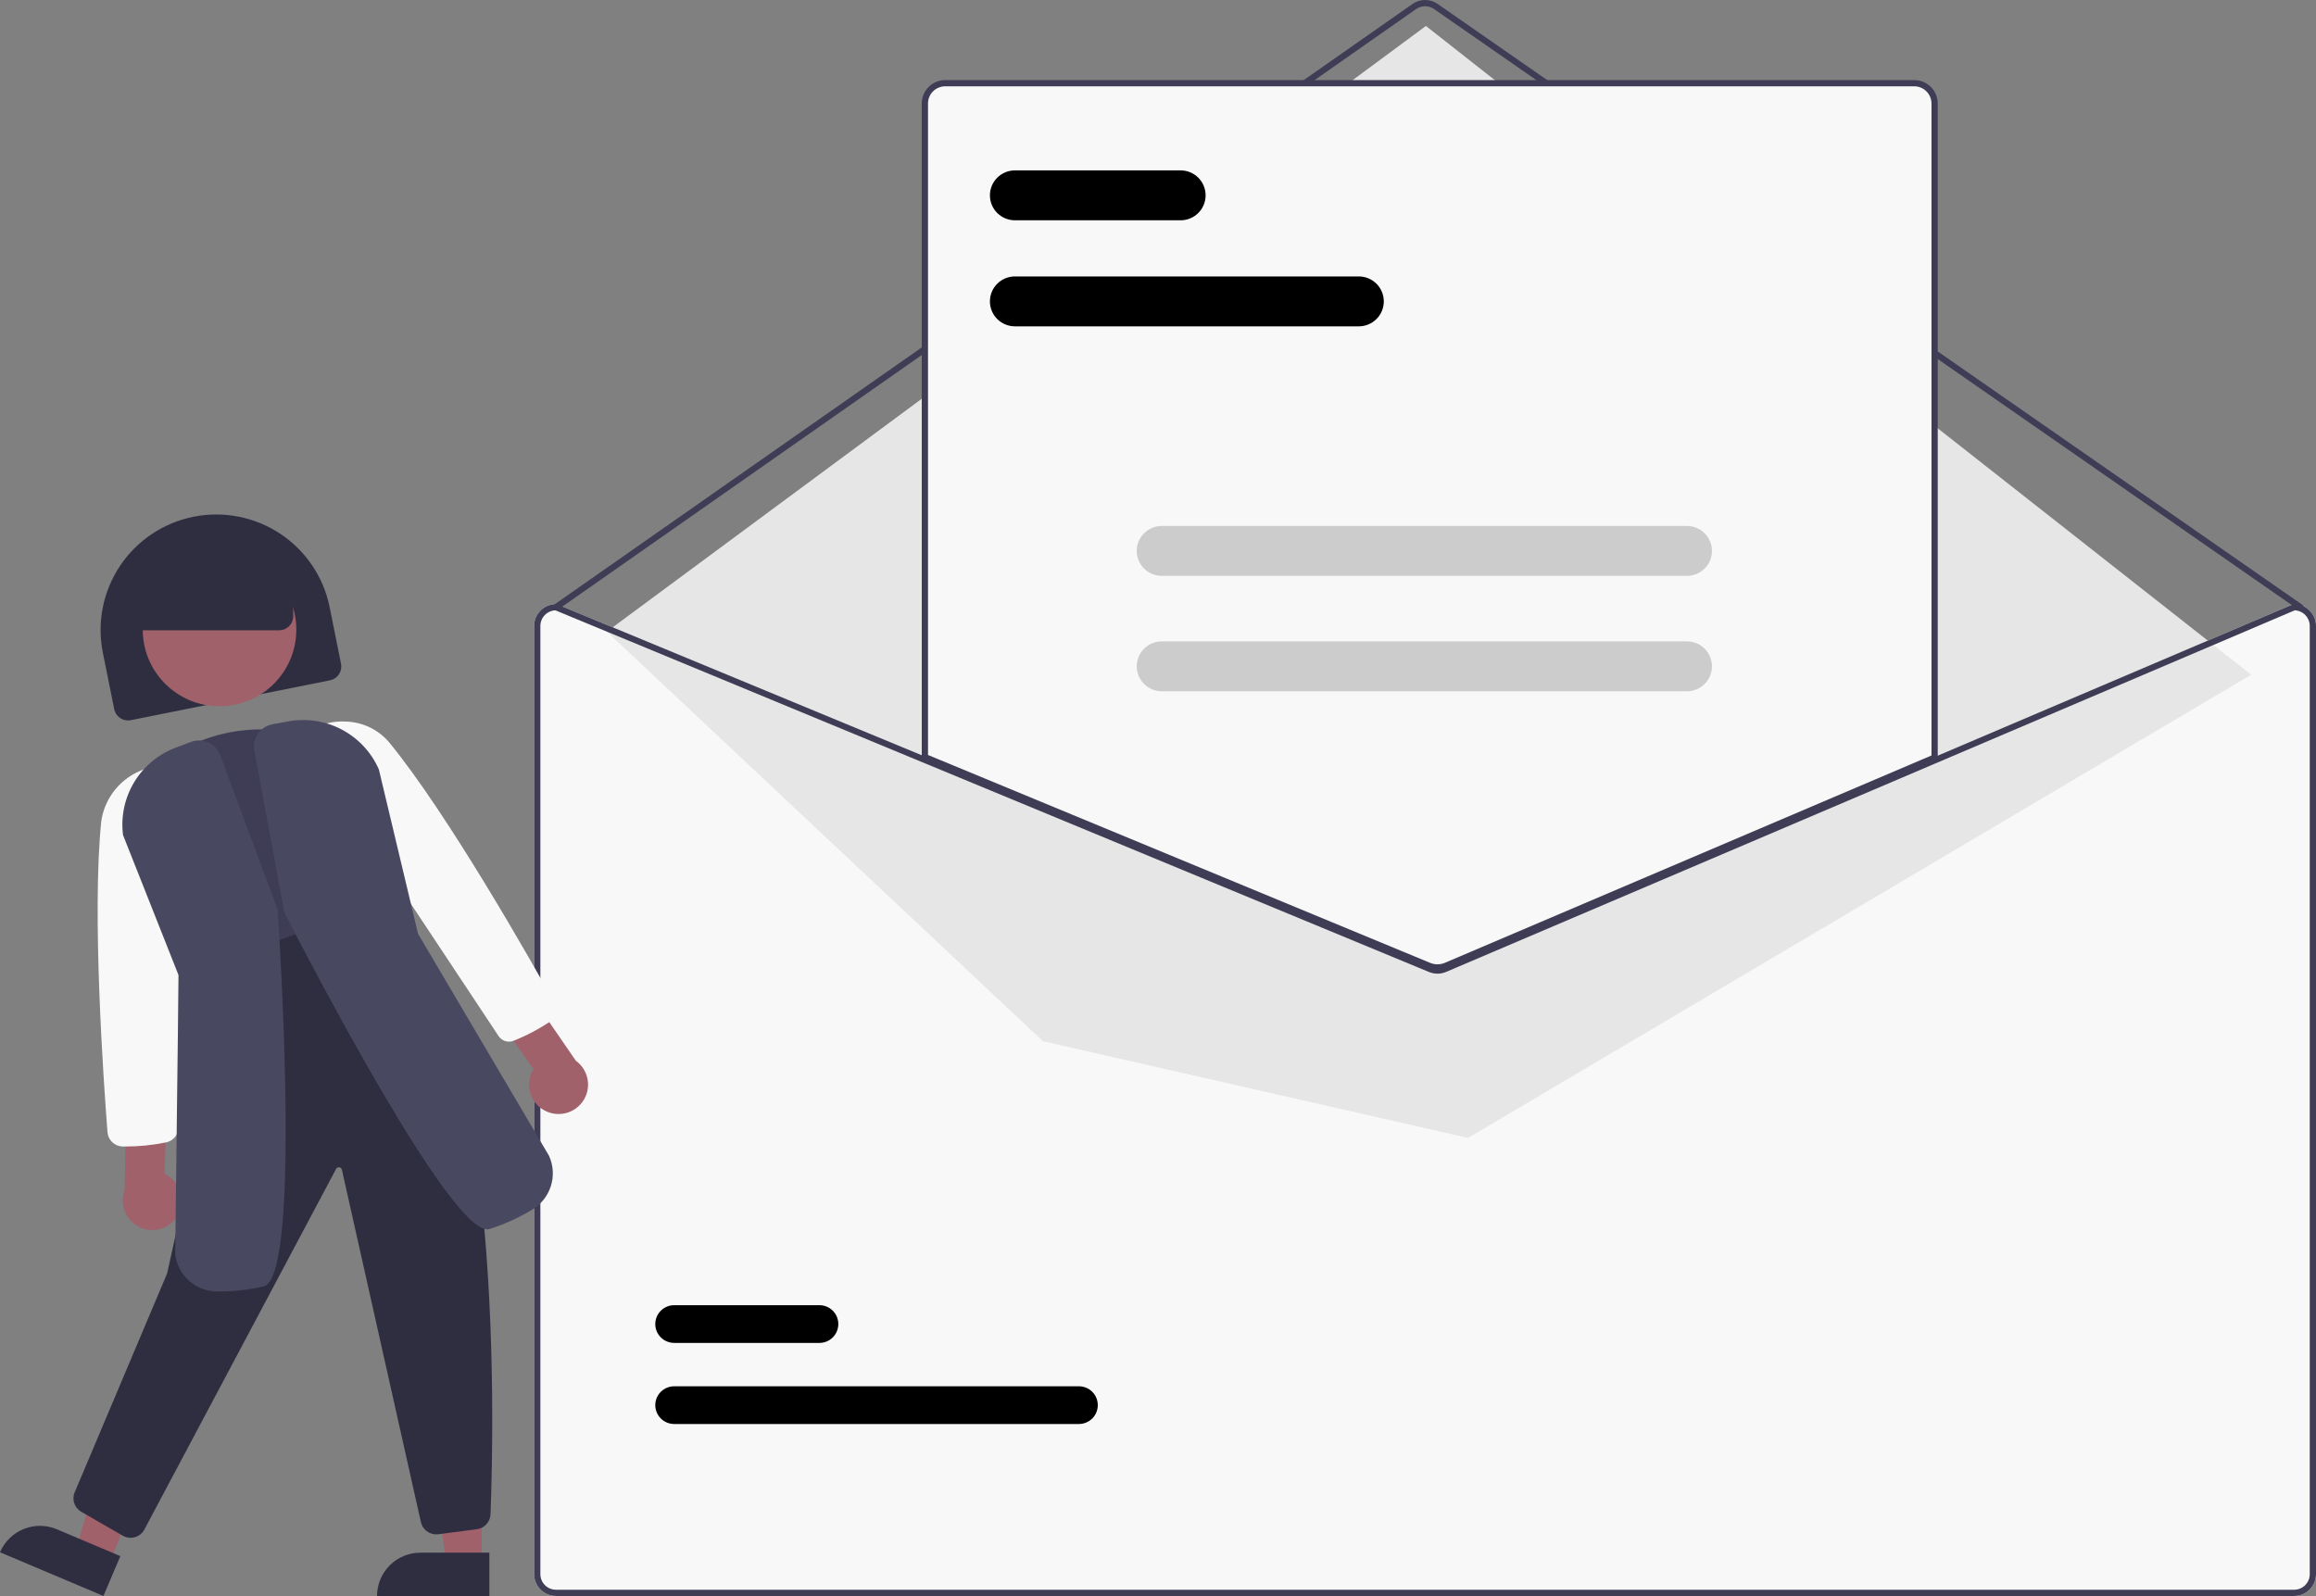 <svg width="222" height="153" viewBox="0 0 222 153" fill="none" xmlns="http://www.w3.org/2000/svg">
<rect x="0" y="0" width="222" height="153" fill="#808080" stroke="none"/>
<g clip-path="url(#clip0_266_54)">
<path d="M219.902 57.912H219.842L185.442 72.57L138.376 92.625C138.192 92.703 137.995 92.743 137.795 92.744C137.596 92.745 137.398 92.707 137.213 92.631L88.654 72.528L53.409 57.936L53.355 57.912H53.295C52.739 57.913 52.206 58.134 51.813 58.526C51.42 58.919 51.198 59.45 51.198 60.005V150.907C51.198 151.462 51.42 151.994 51.813 152.386C52.206 152.779 52.739 152.999 53.295 153H219.902C220.459 152.999 220.992 152.779 221.385 152.386C221.778 151.994 221.999 151.462 222 150.907V60.005C221.999 59.45 221.778 58.919 221.385 58.526C220.992 58.134 220.459 57.913 219.902 57.912Z" fill="#F8F8F8"/>
<path d="M220.501 58.51C220.44 58.51 220.381 58.492 220.33 58.457L137.459 0.865C137.207 0.69 136.907 0.597 136.6 0.598C136.293 0.598 135.994 0.692 135.742 0.868L53.467 58.456C53.435 58.479 53.399 58.495 53.36 58.503C53.322 58.512 53.282 58.513 53.243 58.506C53.205 58.499 53.168 58.485 53.135 58.464C53.101 58.443 53.072 58.415 53.05 58.383C53.027 58.351 53.011 58.315 53.003 58.276C52.994 58.238 52.993 58.198 53 58.16C53.007 58.121 53.021 58.084 53.042 58.051C53.063 58.018 53.091 57.989 53.123 57.966L135.398 0.378C135.75 0.133 136.169 0.001 136.599 2.83696e-06C137.029 -0.001 137.448 0.13 137.801 0.374L220.673 57.966C220.725 58.002 220.765 58.054 220.785 58.115C220.806 58.175 220.807 58.24 220.788 58.301C220.768 58.362 220.73 58.415 220.679 58.452C220.627 58.49 220.565 58.51 220.501 58.51Z" fill="#3F3D56"/>
<path d="M58.169 60.552L136.681 2.488L215.79 64.683L140.727 109.087L99.974 99.818L58.169 60.552Z" fill="#E6E6E6"/>
<path d="M103.414 136.514H64.627C64.389 136.514 64.153 136.468 63.933 136.377C63.712 136.286 63.513 136.153 63.344 135.985C63.175 135.817 63.042 135.618 62.95 135.398C62.859 135.179 62.812 134.943 62.812 134.706C62.812 134.468 62.859 134.233 62.95 134.013C63.042 133.794 63.175 133.594 63.344 133.426C63.513 133.258 63.712 133.125 63.933 133.034C64.153 132.944 64.389 132.897 64.627 132.897H103.414C103.652 132.897 103.888 132.944 104.108 133.034C104.328 133.125 104.528 133.258 104.697 133.426C104.865 133.594 104.999 133.794 105.09 134.013C105.182 134.233 105.228 134.468 105.228 134.706C105.228 134.943 105.182 135.179 105.09 135.398C104.999 135.618 104.865 135.817 104.697 135.985C104.528 136.153 104.328 136.286 104.108 136.377C103.888 136.468 103.652 136.514 103.414 136.514Z" fill="black"/>
<path d="M78.543 128.74H64.627C64.389 128.74 64.153 128.693 63.933 128.603C63.712 128.512 63.513 128.379 63.344 128.211C63.175 128.043 63.042 127.843 62.95 127.624C62.859 127.404 62.812 127.169 62.812 126.931C62.812 126.694 62.859 126.458 62.95 126.239C63.042 126.019 63.175 125.82 63.344 125.652C63.513 125.484 63.712 125.351 63.933 125.26C64.153 125.169 64.389 125.123 64.627 125.123H78.543C78.781 125.123 79.017 125.169 79.237 125.26C79.457 125.351 79.657 125.484 79.826 125.652C79.994 125.82 80.128 126.019 80.219 126.239C80.31 126.458 80.357 126.694 80.357 126.931C80.357 127.169 80.31 127.404 80.219 127.624C80.128 127.843 79.994 128.043 79.826 128.211C79.657 128.379 79.457 128.512 79.237 128.603C79.017 128.693 78.781 128.74 78.543 128.74Z" fill="black"/>
<path d="M137.786 92.893C137.491 92.893 137.199 92.836 136.926 92.725L88.505 72.676V9.92C88.505 9.365 88.727 8.833 89.12 8.44C89.513 8.048 90.046 7.827 90.602 7.827H183.495C184.051 7.827 184.584 8.048 184.977 8.44C185.37 8.833 185.592 9.365 185.592 9.92V72.72L185.501 72.758L138.671 92.715C138.391 92.832 138.09 92.893 137.786 92.893Z" fill="#F8F8F8"/>
<path d="M137.785 93.042C137.471 93.043 137.16 92.982 136.869 92.863L88.355 72.776V9.92C88.355 9.325 88.592 8.755 89.014 8.335C89.435 7.914 90.006 7.678 90.602 7.677H183.495C184.09 7.678 184.662 7.914 185.083 8.335C185.504 8.755 185.741 9.325 185.742 9.92V72.819L138.73 92.852C138.431 92.978 138.11 93.043 137.785 93.042ZM88.954 72.376L137.097 92.31C137.546 92.492 138.049 92.489 138.496 92.302L185.143 72.424V9.92C185.142 9.484 184.968 9.066 184.659 8.758C184.35 8.449 183.932 8.276 183.495 8.275H90.602C90.165 8.276 89.746 8.449 89.437 8.758C89.128 9.066 88.955 9.484 88.954 9.92V72.376Z" fill="#3F3D56"/>
<path d="M219.902 57.912H219.842L185.442 72.57L138.376 92.625C138.192 92.703 137.995 92.743 137.795 92.744C137.596 92.745 137.398 92.707 137.213 92.631L88.654 72.528L53.409 57.936L53.355 57.912H53.295C52.739 57.913 52.206 58.134 51.813 58.526C51.42 58.919 51.198 59.45 51.198 60.005V150.907C51.198 151.462 51.42 151.994 51.813 152.386C52.206 152.779 52.739 152.999 53.295 153H219.902C220.459 152.999 220.992 152.779 221.385 152.386C221.778 151.994 221.999 151.462 222 150.907V60.005C221.999 59.45 221.778 58.919 221.385 58.526C220.992 58.134 220.459 57.913 219.902 57.912ZM221.401 150.907C221.401 151.303 221.243 151.684 220.962 151.964C220.681 152.244 220.3 152.402 219.902 152.402H53.295C52.898 152.402 52.517 152.244 52.236 151.964C51.955 151.684 51.797 151.303 51.797 150.907V60.005C51.798 59.619 51.948 59.247 52.217 58.969C52.485 58.69 52.851 58.526 53.238 58.51L88.654 73.174L136.983 93.184C137.506 93.397 138.092 93.394 138.613 93.175L185.442 73.219L219.962 58.51C220.349 58.527 220.714 58.692 220.982 58.97C221.25 59.249 221.4 59.62 221.401 60.005V150.907Z" fill="#3F3D56"/>
<path d="M130.247 31.285H97.285C96.65 31.285 96.04 31.033 95.59 30.584C95.141 30.136 94.888 29.527 94.888 28.893C94.888 28.258 95.141 27.65 95.59 27.201C96.04 26.753 96.65 26.501 97.285 26.501H130.247C130.883 26.501 131.493 26.753 131.942 27.201C132.392 27.65 132.644 28.258 132.644 28.893C132.644 29.527 132.392 30.136 131.942 30.584C131.493 31.033 130.883 31.285 130.247 31.285Z" fill="black"/>
<path d="M113.167 21.119H97.285C96.65 21.119 96.04 20.866 95.59 20.418C95.141 19.969 94.888 19.361 94.888 18.726C94.888 18.092 95.141 17.483 95.59 17.035C96.04 16.586 96.65 16.334 97.285 16.334H113.167C113.803 16.334 114.413 16.586 114.862 17.035C115.312 17.483 115.564 18.092 115.564 18.726C115.564 19.361 115.312 19.969 114.862 20.418C114.413 20.866 113.803 21.119 113.167 21.119Z" fill="black"/>
<path d="M161.701 55.207H111.36C110.724 55.207 110.114 54.955 109.665 54.506C109.215 54.057 108.962 53.449 108.962 52.815C108.962 52.18 109.215 51.572 109.665 51.123C110.114 50.674 110.724 50.422 111.36 50.422H161.701C162.337 50.422 162.947 50.674 163.396 51.123C163.846 51.572 164.099 52.18 164.099 52.815C164.099 53.449 163.846 54.057 163.396 54.506C162.947 54.955 162.337 55.207 161.701 55.207Z" fill="#CCCCCC"/>
<path d="M161.701 66.27H111.36C110.724 66.27 110.114 66.018 109.665 65.57C109.215 65.121 108.962 64.512 108.962 63.878C108.962 63.243 109.215 62.635 109.665 62.187C110.114 61.738 110.724 61.486 111.36 61.486H161.701C162.337 61.486 162.947 61.738 163.396 62.187C163.846 62.635 164.099 63.243 164.099 63.878C164.099 64.512 163.846 65.121 163.396 65.57C162.947 66.018 162.337 66.27 161.701 66.27Z" fill="#CCCCCC"/>
<path d="M12.27 69.067C11.959 69.066 11.657 68.958 11.416 68.761C11.175 68.564 11.01 68.29 10.948 67.986L9.858 62.562C9.28 59.684 9.871 56.696 11.5 54.254C13.13 51.811 15.665 50.115 18.549 49.538C21.432 48.961 24.426 49.551 26.874 51.177C29.321 52.803 31.021 55.333 31.599 58.21L32.69 63.634C32.76 63.984 32.688 64.347 32.489 64.644C32.291 64.941 31.983 65.147 31.633 65.218L12.536 69.04C12.448 69.058 12.359 69.067 12.27 69.067Z" fill="#2F2E41"/>
<path d="M46.173 149.826L42.747 149.825L41.118 136.64L46.174 136.64L46.173 149.826Z" fill="#A0616A"/>
<path d="M40.3 148.849H46.907V153H36.141C36.141 151.899 36.579 150.843 37.359 150.064C38.139 149.286 39.197 148.849 40.3 148.849Z" fill="#2F2E41"/>
<path d="M10.479 149.791L7.324 148.458L10.976 135.682L15.632 137.65L10.479 149.791Z" fill="#A0616A"/>
<path d="M5.453 146.607L11.536 149.178L9.914 153L2.14294e-06 148.81C0.213 148.308 0.523 147.853 0.912 147.471C1.302 147.088 1.763 146.786 2.269 146.581C2.775 146.377 3.317 146.274 3.863 146.278C4.41 146.282 4.95 146.394 5.453 146.607Z" fill="#2F2E41"/>
<path d="M21.043 67.707C25.108 67.707 28.403 64.419 28.403 60.363C28.403 56.307 25.108 53.019 21.043 53.019C16.978 53.019 13.683 56.307 13.683 60.363C13.683 64.419 16.978 67.707 21.043 67.707Z" fill="#A0616A"/>
<path d="M21.391 93.773L21.316 93.528C19.31 87.023 17.237 80.3 15.161 73.905L15.105 73.733L15.233 73.603C18.455 70.332 24.491 69.028 29.274 70.57C34.088 72.12 37.405 76.469 36.99 80.687C36.77 83.22 37.452 85.75 38.916 87.831L39.108 88.109L38.808 88.266C33.431 91.027 27.631 92.876 21.645 93.736L21.391 93.773Z" fill="#3F3D56"/>
<path d="M12.515 147.422C12.252 147.422 11.995 147.352 11.768 147.221L7.792 144.93C7.466 144.744 7.222 144.442 7.109 144.085C6.996 143.728 7.023 143.341 7.184 143.002L16.018 122.085L22.769 91.578L35.073 87.114L35.185 87.165C48.376 93.212 47.356 136.552 47.018 145.179C47.003 145.542 46.856 145.887 46.605 146.15C46.353 146.413 46.015 146.575 45.652 146.607L41.952 147.09C41.576 147.123 41.201 147.014 40.901 146.785C40.601 146.556 40.398 146.224 40.331 145.853L32.778 112.167C32.77 112.103 32.742 112.043 32.698 111.997C32.654 111.95 32.595 111.919 32.532 111.908C32.471 111.896 32.407 111.904 32.351 111.93C32.295 111.957 32.249 112 32.219 112.055L13.825 146.655C13.728 146.829 13.597 146.982 13.44 147.104C13.283 147.227 13.103 147.317 12.911 147.369C12.782 147.404 12.649 147.422 12.515 147.422Z" fill="#2F2E41"/>
<path d="M16.934 116.681C17.166 116.343 17.321 115.958 17.389 115.554C17.456 115.15 17.433 114.735 17.323 114.341C17.212 113.946 17.016 113.58 16.748 113.269C16.481 112.958 16.148 112.709 15.774 112.54L15.975 106.136L12.105 105.065L11.948 114.113C11.706 114.759 11.709 115.472 11.958 116.116C12.206 116.76 12.683 117.29 13.298 117.607C13.912 117.923 14.622 118.004 15.292 117.833C15.962 117.663 16.546 117.253 16.934 116.681Z" fill="#A0616A"/>
<path d="M12.005 109.912L11.778 109.91C11.404 109.908 11.044 109.765 10.771 109.51C10.497 109.254 10.33 108.906 10.303 108.533C9.932 103.763 8.792 87.516 9.71 78.708C9.832 77.886 10.117 77.096 10.55 76.386C10.983 75.677 11.554 75.061 12.23 74.575C12.906 74.09 13.673 73.745 14.485 73.561C15.296 73.376 16.137 73.356 16.957 73.502L17.193 73.554L17.192 73.796C17.108 85.385 17.113 96.907 17.118 108.05C17.119 108.39 17.003 108.72 16.791 108.986C16.578 109.252 16.281 109.437 15.948 109.512C14.651 109.779 13.33 109.913 12.005 109.912Z" fill="#F8F8F8"/>
<path d="M20.816 123.811C19.825 123.807 18.87 123.442 18.129 122.785C17.389 122.128 16.914 121.225 16.794 120.243L17.119 93.496L11.792 80.049C11.568 78.283 11.948 76.492 12.872 74.969C13.796 73.446 15.209 72.279 16.881 71.658L18.306 71.124C18.575 71.024 18.861 70.977 19.148 70.987C19.436 70.997 19.718 71.064 19.98 71.183C20.241 71.302 20.476 71.472 20.672 71.682C20.867 71.892 21.02 72.139 21.119 72.408L26.613 87.208L26.614 87.23C26.995 93.121 28.714 122.439 25.287 123.314C23.834 123.653 22.346 123.82 20.855 123.811L20.816 123.811Z" fill="#494861"/>
<path d="M52.464 106.583C52.084 106.429 51.741 106.193 51.462 105.893C51.182 105.593 50.972 105.235 50.846 104.845C50.72 104.455 50.681 104.042 50.733 103.635C50.784 103.228 50.924 102.838 51.143 102.491L47.435 97.26L50.071 94.236L55.203 101.696C55.763 102.102 56.154 102.698 56.302 103.372C56.451 104.046 56.346 104.751 56.009 105.354C55.671 105.956 55.124 106.414 54.471 106.64C53.817 106.867 53.103 106.846 52.464 106.583Z" fill="#A0616A"/>
<path d="M48.761 99.86C48.568 99.855 48.378 99.802 48.209 99.708C48.04 99.614 47.896 99.481 47.789 99.32L47.769 99.29C41.634 90.024 35.29 80.442 28.86 70.889L28.79 70.787L28.879 70.7C29.443 70.174 30.108 69.768 30.833 69.506C31.558 69.243 32.329 69.13 33.099 69.172C33.892 69.187 34.673 69.368 35.391 69.704C36.109 70.04 36.748 70.524 37.267 71.123C42.886 77.945 50.905 92.105 53.229 96.282C53.375 96.542 53.419 96.847 53.35 97.136C53.282 97.426 53.106 97.68 52.859 97.847C51.718 98.622 50.496 99.271 49.214 99.782C49.07 99.838 48.916 99.865 48.761 99.86Z" fill="#F8F8F8"/>
<path d="M46.702 117.85C43.027 117.852 29.878 92.588 27.279 87.523L27.257 87.462L24.383 71.964C24.33 71.682 24.334 71.393 24.394 71.112C24.454 70.832 24.57 70.566 24.733 70.33C24.896 70.094 25.105 69.893 25.346 69.737C25.588 69.582 25.858 69.476 26.14 69.425L27.638 69.154C29.393 68.834 31.205 69.114 32.78 69.95C34.356 70.787 35.602 72.13 36.316 73.761L40.072 89.516L52.631 110.81C53.043 111.722 53.104 112.754 52.801 113.708C52.498 114.662 51.853 115.471 50.99 115.98C49.713 116.751 48.35 117.368 46.928 117.818C46.854 117.839 46.778 117.85 46.702 117.85Z" fill="#494861"/>
<path d="M26.759 60.427H11.926V58.633C11.928 56.651 12.718 54.751 14.123 53.349C15.527 51.948 17.431 51.16 19.417 51.157H20.616C22.602 51.16 24.506 51.948 25.911 53.349C27.315 54.751 28.105 56.651 28.107 58.633V59.081C28.107 59.438 27.965 59.78 27.712 60.032C27.459 60.285 27.116 60.426 26.759 60.427Z" fill="#2F2E41"/>
</g>
<defs>
<clipPath id="clip0_266_54">
<rect width="222" height="153" fill="white"/>
</clipPath>
</defs>
</svg>
